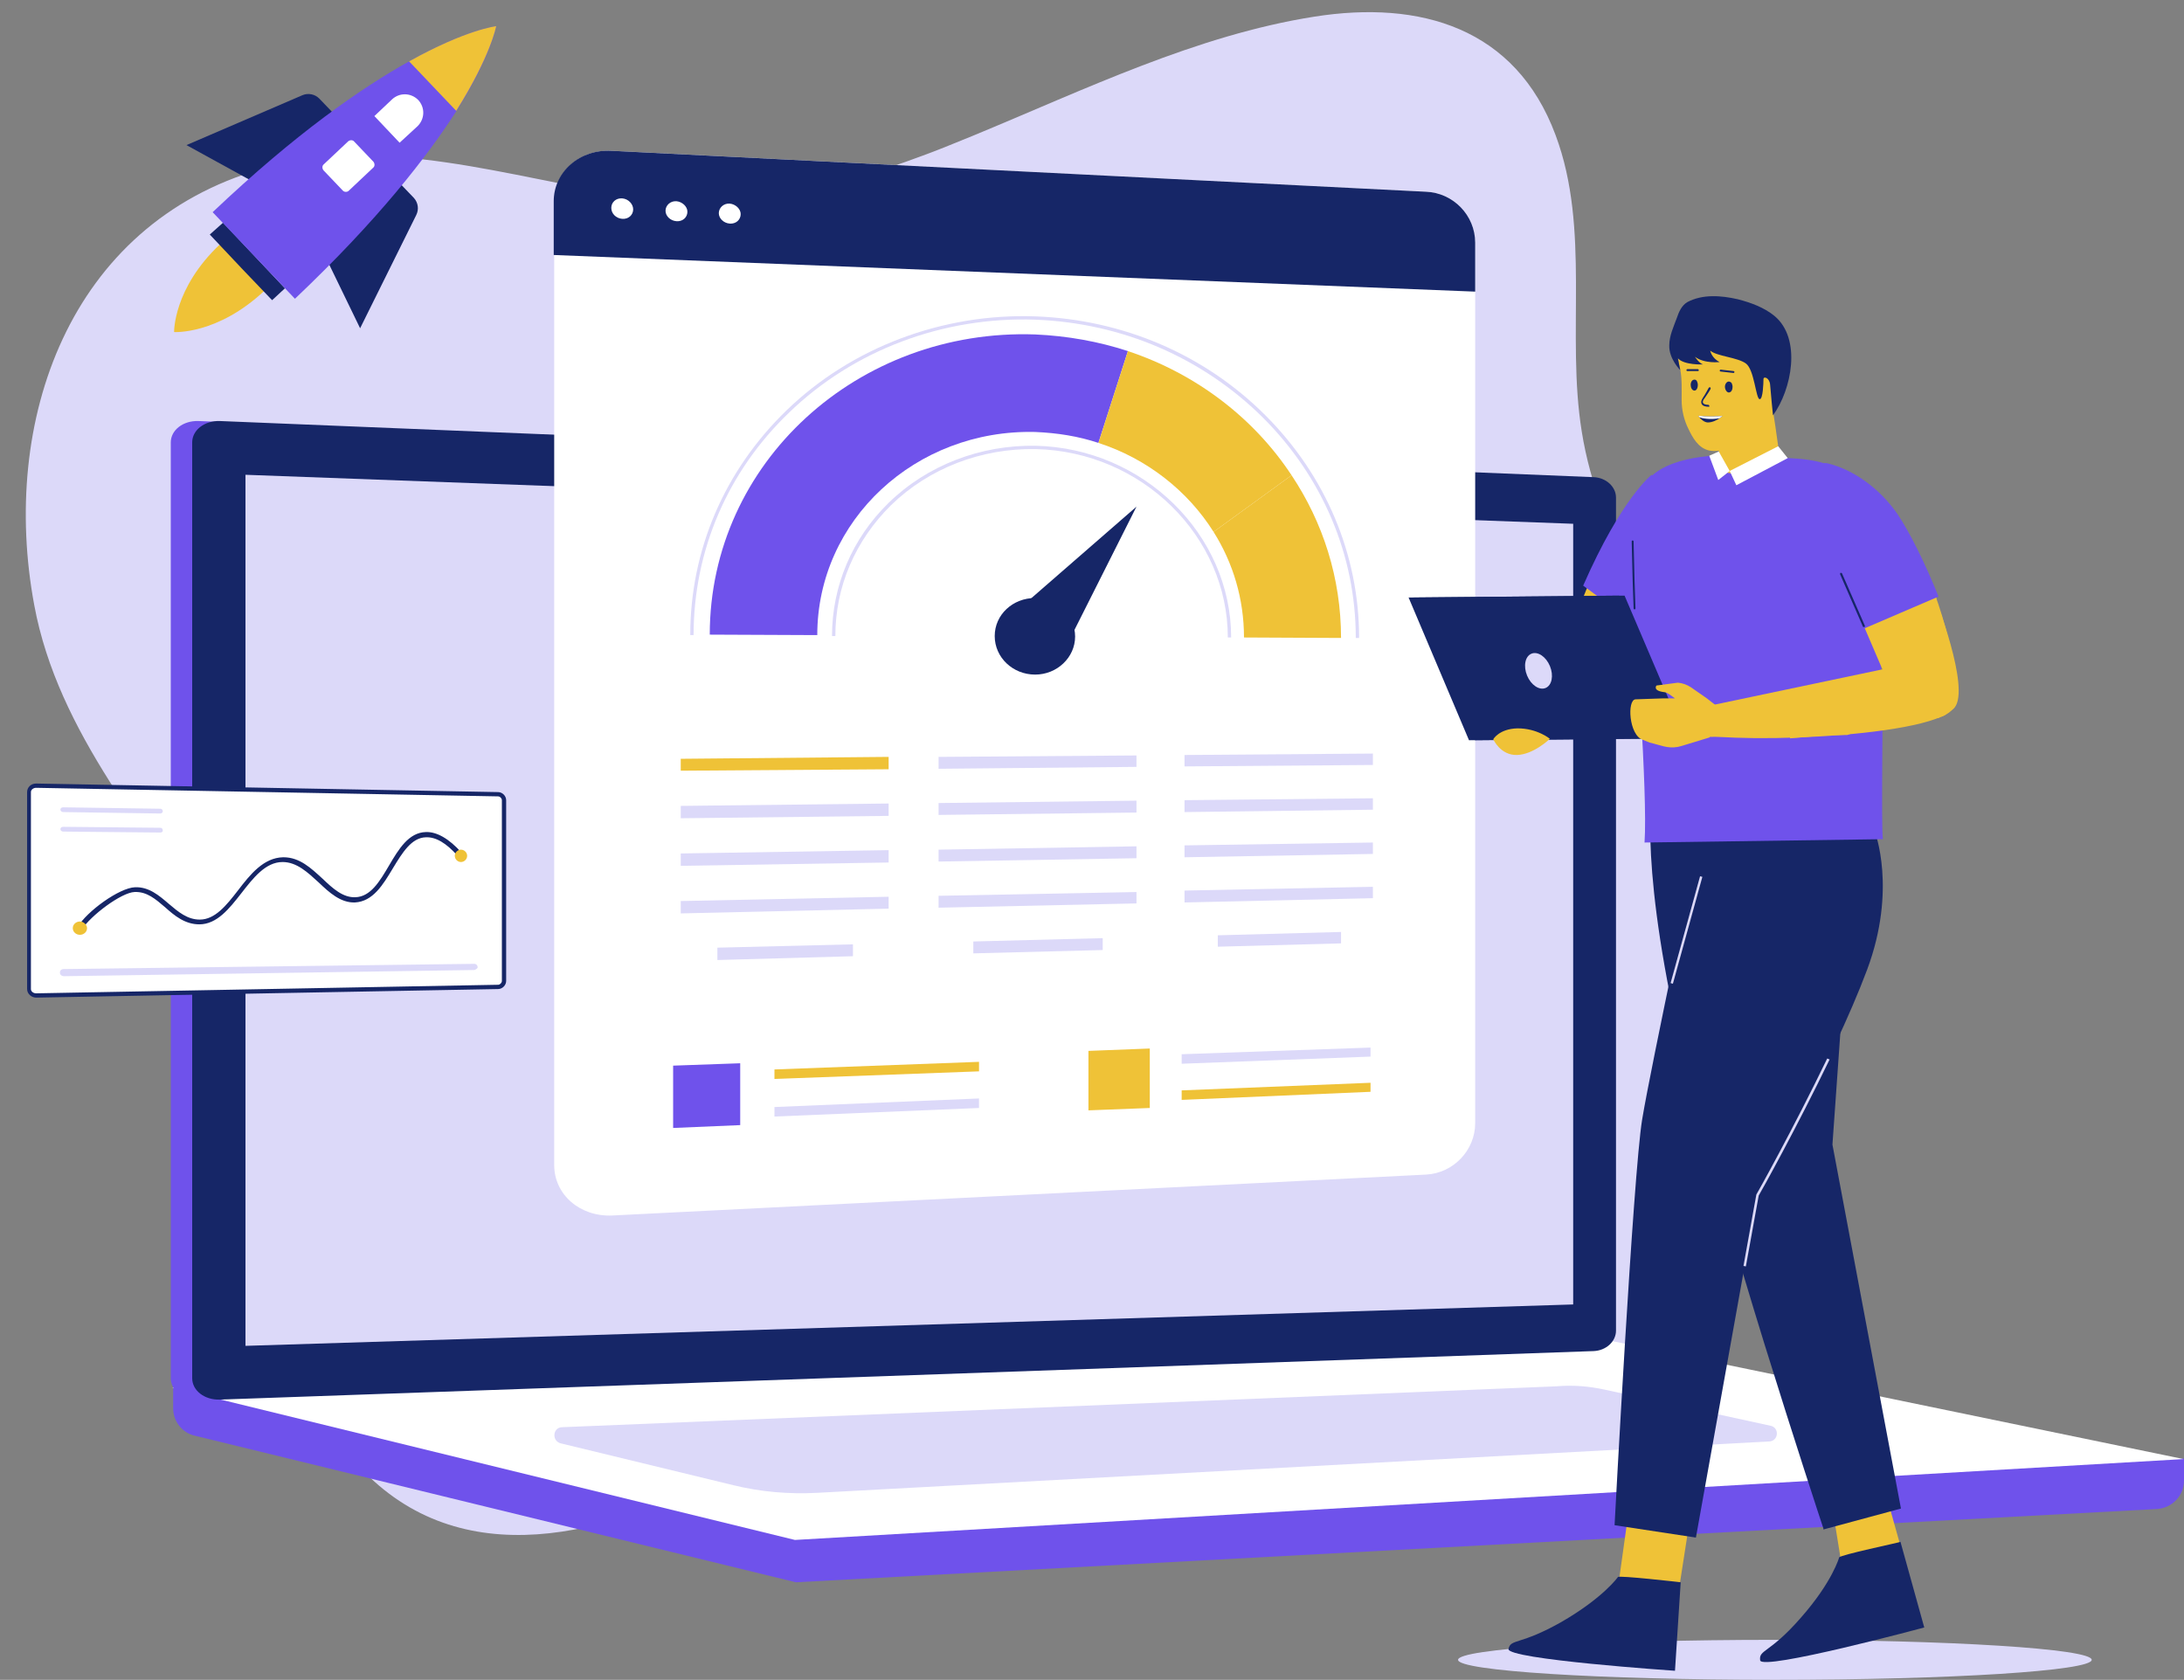<?xml version="1.0" encoding="UTF-8"?>
<!DOCTYPE svg PUBLIC '-//W3C//DTD SVG 1.0//EN'
          'http://www.w3.org/TR/2001/REC-SVG-20010904/DTD/svg10.dtd'>
<svg height="353.1" preserveAspectRatio="xMidYMid meet" version="1.0" viewBox="17.8 72.1 459.1 353.1" width="459.1" xmlns="http://www.w3.org/2000/svg" xmlns:xlink="http://www.w3.org/1999/xlink" zoomAndPan="magnify"
><rect x="17.8" y="72.1" width="459.1" height="353.1" fill="#808080" stroke="none"/><g
  ><g
    ><g
      ><g
        ><g id="change1_26"
          ><path d="M380,334.7c-21.1,33.2-58.3,34.1-91.7,23c-3.7-1.2-7.4-2.6-11-4.1c-34.3-15-67.6,7.5-97.2,22.7 c-3.5,2.1-7.2,4.1-10.9,6.1c-26.3,13.7-57.2,20.6-77.8-4.2c-12.5-15.2-9.5-35.3-9.6-53.5c-0.1-20.2-7.3-37.9-18.1-54.7 C49.3,247.5,30,226.3,25,199.3c-7.2-38.6,7.2-80,47.8-91.7c25.8-7.4,52,1.9,77.5,5.7c20.8,3.2,42.1-1.2,61.5-8.5 c3.6-1.3,7.1-2.8,10.6-4.2c23.5-9.7,46.9-21.1,71.7-25c22.2-3.5,42.3,2.3,50.7,24.9c7.4,19.8,2.2,41.9,5.5,62.3 c1.8,11.3,6.1,21.6,11.2,31.6c8.8,17.3,20.1,33.7,25.2,52.5c1.5,5.4,2.7,11,3.7,16.7C394.5,287.9,393.2,313.9,380,334.7z" fill="#DCD9F9"
          /></g
        ></g
        ><g id="change1_21"
        ><ellipse cx="390.9" cy="421" fill="#DCD9F9" rx="66.6" ry="4.2"
        /></g
        ><g
        ><g
          ><g
            ><g id="change2_2"
              ><path d="M431.7,379.3l-75.3-16.4L110.2,371l-56-8.4v5.5c0,2.8,1.9,5.2,4.6,5.8l126.3,30.8l286.1-15.4 c3.2-0.2,5.7-2.8,5.7-6v-4.6L431.7,379.3z" fill="#6F52EB"
              /></g
              ><g id="change3_1"
              ><path d="M356.2 353.9L476.8 378.8 184.9 395.8 54 363.8z" fill="#FFF"
              /></g
              ><g id="change1_28"
              ><path d="M355.1,364.2l34.9,7.6c1.9,0.4,1.7,3.2-0.3,3.3l-200.2,10.8c-5.9,0.3-11.8-0.2-17.5-1.6l-36.3-8.8 c-2-0.5-1.7-3.4,0.3-3.4l209.1-8.6C348.5,363.2,351.9,363.5,355.1,364.2z" fill="#DCD9F9"
              /></g
            ></g
            ><g
            ><g id="change2_5"
              ><path d="M352.9,176.7v175.1c0,2.3-2.1,4.2-4.7,4.3L59.5,366.3c-3.2,0.1-5.8-1.9-5.8-4.5V165.1 c0-2.6,2.6-4.6,5.8-4.5l288.8,11.8C350.9,172.5,352.9,174.4,352.9,176.7z" fill="#6F52EB"
              /></g
              ><g id="change4_1"
              ><path d="M357.5,176.7v175.1c0,2.3-2.1,4.2-4.7,4.3L64,366.3c-3.2,0.1-5.8-1.9-5.8-4.5V165.1 c0-2.6,2.6-4.6,5.8-4.5l288.8,11.8C355.4,172.5,357.5,174.4,357.5,176.7z" fill="#162667"
              /></g
              ><g id="change1_27"
              ><path d="M348.5,346.3C348.5,346.4,348.5,346.4,348.5,346.3L69.4,355c0,0,0,0,0,0V171.9l279.1,10.3V346.3z" fill="#DCD9F9"
              /></g
              ><g id="change1_15"
              ><path d="M342.9,341.5C342.9,341.5,342.9,341.5,342.9,341.5l-266.5,7.8c0,0,0,0,0,0V177.7l266.5,9.4V341.5z" fill="#DCD9F9"
              /></g
            ></g
          ></g
          ><g
          ><g
            ><g id="change3_11"
              ><path d="M327.9,123.1v185.1c0,5.7-4.6,10.5-10.3,10.8l-171.1,8.6c-6.8,0.3-12.2-4.4-12.2-10.6V114.4 c0-6.2,5.5-11,12.2-10.6l171.1,8.6C323.3,112.6,327.9,117.4,327.9,123.1z" fill="#FFF"
              /></g
              ><g id="change4_4"
              ><path d="M327.9,123.1v10.3l-193.7-7.7v-11.3c0-6.2,5.5-11,12.2-10.6l171.1,8.6 C323.3,112.6,327.9,117.4,327.9,123.1z" fill="#162667"
              /></g
              ><g
              ><g id="change3_3"
                ><path d="M150.9,116.1c0,1.2-1,2.1-2.3,2c-1.3-0.1-2.3-1.1-2.3-2.3s1-2.1,2.3-2 C149.9,113.9,150.9,115,150.9,116.1z" fill="#FFF"
                /></g
                ><g id="change3_8"
                ><path d="M162.3,116.6c0,1.2-1,2.1-2.3,2c-1.3-0.1-2.3-1.1-2.3-2.2s1-2.1,2.3-2 C161.2,114.5,162.3,115.5,162.3,116.6z" fill="#FFF"
                /></g
                ><g id="change3_9"
                ><path d="M173.5,117.1c0,1.2-1,2.1-2.3,2c-1.3-0.1-2.3-1.1-2.3-2.2s1-2.1,2.3-2 C172.4,115,173.5,116,173.5,117.1z" fill="#FFF"
                /></g
              ></g
            ></g
            ><g
            ><g
              ><g
                ><g id="change5_7"
                  ><path d="M204.6 233.8L160.9 234.1 160.9 231.6 204.6 231.2z" fill="#EFC237"
                  /></g
                  ><g id="change1_10"
                  ><path d="M204.6 243.6L160.9 244.1 160.9 241.5 204.6 241z" fill="#DCD9F9"
                  /></g
                  ><g id="change1_13"
                  ><path d="M204.6 253.4L160.9 254.1 160.9 251.5 204.6 250.8z" fill="#DCD9F9"
                  /></g
                  ><g id="change1_16"
                  ><path d="M204.6 263.1L160.9 264.1 160.9 261.5 204.6 260.6z" fill="#DCD9F9"
                  /></g
                  ><g id="change1_8"
                  ><path d="M197.1 273.1L168.6 273.9 168.6 271.3 197.1 270.6z" fill="#DCD9F9"
                  /></g
                ></g
                ><g
                ><g id="change1_23"
                  ><path d="M256.7 233.3L215.1 233.7 215.1 231.2 256.7 230.9z" fill="#DCD9F9"
                  /></g
                  ><g id="change1_9"
                  ><path d="M256.7 242.9L215.1 243.4 215.1 240.9 256.7 240.4z" fill="#DCD9F9"
                  /></g
                  ><g id="change1_29"
                  ><path d="M256.7 252.5L215.1 253.2 215.1 250.7 256.7 250z" fill="#DCD9F9"
                  /></g
                  ><g id="change1_1"
                  ><path d="M256.7 262L215.1 262.9 215.1 260.4 256.7 259.6z" fill="#DCD9F9"
                  /></g
                  ><g id="change1_5"
                  ><path d="M249.6 271.8L222.4 272.5 222.4 270 249.6 269.3z" fill="#DCD9F9"
                  /></g
                ></g
                ><g
                ><g id="change1_22"
                  ><path d="M306.4 232.9L266.8 233.2 266.8 230.8 306.4 230.5z" fill="#DCD9F9"
                  /></g
                  ><g id="change1_3"
                  ><path d="M306.4 242.3L266.8 242.8 266.8 240.3 306.4 239.9z" fill="#DCD9F9"
                  /></g
                  ><g id="change1_6"
                  ><path d="M306.4 251.6L266.8 252.3 266.8 249.8 306.4 249.2z" fill="#DCD9F9"
                  /></g
                  ><g id="change1_18"
                  ><path d="M306.4 260.9L266.8 261.8 266.8 259.3 306.4 258.5z" fill="#DCD9F9"
                  /></g
                  ><g id="change1_7"
                  ><path d="M299.7 270.4L273.8 271.1 273.8 268.7 299.7 268z" fill="#DCD9F9"
                  /></g
                ></g
              ></g
              ><g
              ><g
                ><g id="change2_3"
                  ><path d="M173.4 308.6L159.3 309.2 159.3 296.1 173.4 295.6z" fill="#6F52EB"
                  /></g
                  ><g
                  ><g id="change5_9"
                    ><path d="M223.6 297.3L180.6 298.9 180.6 296.9 223.6 295.3z" fill="#EFC237"
                    /></g
                    ><g id="change1_24"
                    ><path d="M223.6 305L180.6 306.8 180.6 304.8 223.6 303z" fill="#DCD9F9"
                    /></g
                  ></g
                ></g
                ><g
                ><g id="change5_2"
                  ><path d="M259.5 305L246.6 305.5 246.6 293 259.5 292.5z" fill="#EFC237"
                  /></g
                  ><g
                  ><g id="change1_19"
                    ><path d="M305.9 294.2L266.2 295.7 266.2 293.7 305.9 292.3z" fill="#DCD9F9"
                    /></g
                    ><g id="change5_12"
                    ><path d="M305.9 301.6L266.2 303.3 266.2 301.3 305.9 299.7z" fill="#EFC237"
                    /></g
                  ></g
                ></g
              ></g
            ></g
            ><g
            ><g id="change2_1"
              ><path d="M254.9,145.9c-1.5,4.7-4.2,13.1-6.2,19.3c-4.2-1.4-8.6-2.1-13.3-2.3c-25.1-0.6-45.8,18.5-45.8,42.7 l-22.6-0.1c0-36.2,31.2-64.4,68.4-63.1C242.2,142.7,248.8,143.9,254.9,145.9z" fill="#6F52EB"
              /></g
              ><g id="change5_17"
              ><path d="M299.7,206.2l-20.4-0.1c0-8.1-2.3-15.7-6.4-22.2l16.4-11.9C295.9,181.9,299.7,193.6,299.7,206.2z" fill="#EFC237"
              /></g
              ><g id="change5_6"
              ><path d="M289.3,172l-16.4,11.9c-5.4-8.6-14-15.4-24.2-18.7c2-6.2,4.7-14.7,6.2-19.3 C269.3,150.7,281.4,160,289.3,172z" fill="#EFC237"
              /></g
              ><g
              ><g id="change4_13"
                ><path d="M229.7 202.1L256.7 178.6 240.6 210.6z" fill="#162667"
                /></g
              ></g
              ><g id="change4_9"
              ><path d="M235.4,197.8c-4.7,0-8.5,3.5-8.5,8c0,4.5,3.8,8.1,8.5,8.1c4.6,0,8.4-3.6,8.4-8 C243.8,201.5,240,197.9,235.4,197.8z" fill="#162667"
              /></g
              ><g id="change1_11"
              ><path d="M276.6,206.1h-0.7c0-21.3-18.1-39.1-40.4-39.6c-11.4-0.2-22.4,4-30.4,11.8 c-7.5,7.4-11.7,17.1-11.7,27.5h-0.7c0-10.5,4.2-20.5,11.9-28c8.1-7.9,19.3-12.2,30.9-12C258.1,166.3,276.6,184.4,276.6,206.1 z" fill="#DCD9F9"
              /></g
              ><g id="change1_2"
              ><path d="M303.5,206.2h-0.7c0-17.3-6.9-33.7-19.5-46.3c-12.7-12.6-29.6-19.9-47.8-20.6 c-19.4-0.7-38.3,6.4-51.9,19.6c-12.9,12.4-20,29-20,46.7h-0.7c0-17.9,7.2-34.6,20.2-47.2c13.7-13.3,32.9-20.5,52.4-19.8 c18.4,0.7,35.5,8,48.3,20.8C296.5,172.1,303.5,188.7,303.5,206.2z" fill="#DCD9F9"
              /></g
            ></g
          ></g
        ></g
        ><g
        ><g
          ><g id="change5_22"
            ><path d="M382.1,237.3c15.8-2.9,11.2,13.3,11.1,26.6c-1,21.1,7.8,46.4,0.3,50.9c-20.2,11.1-30.1-66.7-24.9-71.5 C371.2,241.2,377,239,382.1,237.3z" fill="#EFC237"
            /></g
            ><g
            ><g id="change5_14"
              ><path d="M386.3,311.7c13-13.9,26.8,58.8,26.9,80c0.1,21.2-7,8.2-16.8-23.7C386.7,336,381.2,317.2,386.3,311.7 z" fill="#EFC237"
              /></g
              ><g id="change5_26"
              ><path d="M415.1 389.2L417.2 396.7 404.7 399.6 403.5 392.2z" fill="#EFC237"
              /></g
              ><g id="change4_20"
              ><path d="M404.4,399.5c0,0-1.4,5.1-8,12.6c-6.6,7.6-8.9,6.7-8.6,9c0.3,2.3,34.5-6.9,34.5-6.9l-5-18 C417.3,396.3,404.3,399,404.4,399.5z" fill="#162667"
              /></g
            ></g
            ><g id="change4_16"
            ><path d="M417.4,389.2l-16.3,4.4c0,0,0-0.1,0-0.2c-0.6-1.8-6-18.2-12.4-38.8c-3-9.7-6.2-20.4-9.2-30.9 c-2.2-7.6-4.3-15.2-6-22.2c-1.2-4.7-2.3-9.2-3.2-13.3c-8.2-37.4-5-51-5-51l42.5,7.8l-1.9,27.3l-0.1,1.1l-0.9,12.3l-0.4,5.8 l-1.5,21.2L417.4,389.2z" fill="#162667"
            /></g
          ></g
          ><g
          ><g id="change5_1"
            ><path d="M401.4,248.3c15.4,4.7,3.7,16.9-2.7,28.6c-10.8,18.2-14.9,44.6-23.7,45.2 c-23.2,0.6,4.6-72.8,11.5-74.6C389.9,246.7,396.1,247.4,401.4,248.3z" fill="#EFC237"
            /></g
            ><g
            ><g id="change5_23"
              ><path d="M371,311.1c16.9-8.9,5.7,64.1-1.2,84.1c-8.2,23.8-9.6,9.5-8-27.8C363.3,334.1,364.3,314.6,371,311.1z" fill="#EFC237"
              /></g
              ><g id="change5_4"
              ><path d="M372.8 392.9L370.9 405.1 358.2 403.8 359.9 391.6z" fill="#EFC237"
              /></g
              ><g id="change4_5"
              ><path d="M357.9,403.6c0,0-3,4.3-11.8,9.4c-8.8,5-10.7,3.5-11.2,5.7c-0.5,2.2,35,4.6,35,4.6l1.2-18.6 C371.2,404.7,358,403.2,357.9,403.6z" fill="#162667"
              /></g
            ></g
            ><g id="change4_2"
            ><path d="M411.9,246.9c0,0,4.7,12.1-1.6,29c-7.2,19.3-23.1,47.5-23.1,47.5l-12.9,71.9l-17.1-2.6 c0,0,3.9-73.8,5.8-85.3s12.3-60.1,12.3-60.1L411.9,246.9z" fill="#162667"
            /></g
            ><g id="change1_20"
            ><path d="M384.8,338.3l-0.5-0.1l2.7-15c0.1-0.1,7.8-13.9,14.9-28.6l0.5,0.2c-6.9,14.3-14.4,27.8-14.9,28.6 L384.8,338.3z" fill="#DCD9F9"
            /></g
          ></g
          ><g
          ><g
            ><g
              ><g id="change5_19"
                ><path d="M369,170.8c-9.4-0.1-28.4,46.4-21.9,47.6C355.7,224.9,384.2,173.9,369,170.8z" fill="#EFC237"
                /></g
                ><g id="change2_6"
                ><path d="M365,171.9c0,0-6.3,4.8-14.4,23.3l16,11.8l11.1-12.7L365,171.9z" fill="#6F52EB"
                /></g
                ><g
                ><g id="change5_11"
                  ><path d="M392.4 171.6L384.6 177.4 379.1 172.4 379.1 165 390.2 156.5 390.4 157.8 391 161.7z" fill="#EFC237"
                  /></g
                  ><g id="change5_24"
                  ><path d="M390.6,159.1c-3.1,6-10.1,8.9-11.4,9.3l0-1.6l10.3-9.1c0,0,0.4,0,0.9-0.1L390.6,159.1z" fill="#EFC237"
                  /></g
                  ><g
                  ><g id="change5_3"
                    ><path d="M391.2,158c0,0-2.1,4.5-6.8,6.8c-2.2,1.1-4.8,2.5-7.3,2c-2.3-0.5-3.5-2.7-4.4-4.6 c-0.9-1.8-1.4-3.9-1.4-6c0-2.2,0.1-4.4-0.3-6.5c-0.4-1.7-0.9-3.9,0.1-5.5c1.3-2.1,11.8-4.6,11.8-4.6l6.1,3.4l4.6,3.1 L391.2,158z" fill="#EFC237"
                    /></g
                  ></g
                  ><g
                  ><g
                    ><g
                      ><g id="change4_15"
                        ><path d="M373.2,153c0,0.6,0.3,1.2,0.8,1.2c0.4,0,0.7-0.5,0.7-1.2c0-0.3-0.1-0.6-0.2-0.8 c-0.1-0.2-0.3-0.3-0.5-0.3C373.5,151.9,373.2,152.4,373.2,153z" fill="#162667"
                        /></g
                      ></g
                      ><g
                      ><g id="change4_10"
                        ><path d="M380.4,153.4c0,0.6,0.4,1.2,0.8,1.2c0.5,0,0.8-0.5,0.8-1.2c0-0.3-0.1-0.6-0.2-0.8 c-0.2-0.2-0.4-0.3-0.6-0.3C380.8,152.3,380.4,152.8,380.4,153.4z" fill="#162667"
                        /></g
                      ></g
                    ></g
                    ><g id="change4_17"
                    ><path d="M382.2,150.5C382.2,150.5,382.2,150.5,382.2,150.5l-2.7-0.3c-0.1,0-0.2-0.1-0.2-0.2 c0-0.1,0.1-0.2,0.2-0.2l2.7,0.3c0.1,0,0.2,0.1,0.2,0.2C382.4,150.4,382.3,150.5,382.2,150.5z" fill="#162667"
                    /></g
                    ><g id="change4_19"
                    ><path d="M374.7,150.1C374.7,150.1,374.7,150.1,374.7,150.1l-2.2,0c-0.1,0-0.2-0.1-0.2-0.2 c0-0.1,0.1-0.2,0.2-0.2c0,0,0,0,0,0l2.2,0c0.1,0,0.2,0.1,0.2,0.2C374.9,150,374.9,150.1,374.7,150.1z" fill="#162667"
                    /></g
                    ><g id="change4_8"
                    ><path d="M377,157.6C377,157.6,377,157.6,377,157.6c-0.8,0-1.3-0.2-1.5-0.6c-0.3-0.6,0.3-1.3,0.4-1.5 c0.3-0.4,1.1-1.9,1.1-1.9c0.1-0.1,0.2-0.1,0.3-0.1c0.1,0.1,0.1,0.2,0.1,0.3c0,0.1-0.9,1.5-1.2,1.9 c-0.5,0.6-0.5,0.9-0.4,1.1c0.1,0.2,0.5,0.4,1.1,0.4c0.1,0,0.2,0.1,0.2,0.2C377.2,157.5,377.1,157.6,377,157.6z" fill="#162667"
                    /></g
                    ><g id="change4_12"
                    ><path d="M379.9,159.5c0,0-0.2,0.2-0.6,0.5c-0.6,0.4-1.5,0.9-2.5,0.9c-0.7,0-1.5-0.7-1.8-1.1 c-0.1-0.2-0.2-0.3-0.2-0.3s0.5,0,1.2,0.1c0.7,0,1.7,0.1,2.6,0C379,159.6,379.5,159.6,379.9,159.5z" fill="#162667"
                    /></g
                    ><g id="change3_10"
                    ><path d="M379.9,159.5c0,0-0.2,0.2-0.6,0.5c-2.1,0.4-3.8,0-4.3-0.2c-0.1-0.2-0.2-0.3-0.2-0.3s0.5,0,1.2,0.1 c0.7,0,1.7,0.1,2.6,0C379,159.6,379.5,159.6,379.9,159.5z" fill="#FFF"
                    /></g
                  ></g
                  ><g id="change4_11"
                  ><path d="M377.3,145.8c0,0,0.3,1.6,2,2.4c0,0-3.2,0.4-5.2-1.1c0,0,0.9,1.4,1.7,1.6c0,0-4,0.2-5.3-1.3 l0.5,2.5c0,0-2.4-2.4-2.3-5.2c0-2,0.9-3.9,1.6-5.8c0.4-1.2,1-2.6,2.2-3.3c3.2-1.7,7.1-1.4,10.6-0.6 c2.7,0.7,5.5,1.7,7.7,3.5c5.8,4.8,3.6,15.6-0.3,20.9c0,0-0.5-4.9-0.6-6.4c-0.1-1.5-1.4-1.9-1.4-1.2c0,0.7-0.1,4.3-0.8,4.2 c-0.8,0-1.1-6.2-2.9-7.5S378.7,147,377.3,145.8z" fill="#162667"
                  /></g
                ></g
                ><g id="change2_8"
                ><path d="M413.6,248.5l-50.1,0.7c0.7-10.5-2-44.8-2.4-54.1c0,0,0,0,0,0c0-0.3,0-0.7,0-1 c-0.2-7.6-0.2-13.7,0.4-16c0.9-3.2,2.4-5.5,5.3-7.3c3.2-1.9,7.6-2.7,11.2-2.9c1.5,8.2,12.8,0.2,12.8,0.2s2.7,0.3,4.7,0.4 c4.6,0.3,12.4,1.8,14,8.6c0.7,3.3,1.6,11.8,2.5,21.5c0.5,5.5,1,11.3,1.5,16.7C413.7,218.6,413.2,245.6,413.6,248.5z" fill="#6F52EB"
                /></g
                ><g id="change4_6"
                ><path d="M361.4,200.2c-0.1,0-0.2-0.1-0.2-0.2c0-0.1-0.1-2.9-0.2-5.9c-0.1-3.8-0.2-8-0.2-8.2 c0-0.1,0.1-0.2,0.2-0.2c0.1,0,0.2,0.1,0.2,0.2c0,0.2,0.1,4.4,0.2,8.2c0.1,3,0.2,5.8,0.2,5.9 C361.6,200.1,361.5,200.2,361.4,200.2C361.4,200.2,361.4,200.2,361.4,200.2z" fill="#162667"
                /></g
                ><g
                ><g id="change4_21"
                  ><path d="M327.9 227.7L372.1 227.3 359.3 197.3 315.1 197.7z" fill="#162667"
                  /></g
                  ><g id="change4_3"
                  ><path d="M326.6 227.7L370.8 227.3 358.1 197.3 313.9 197.7z" fill="#162667"
                  /></g
                  ><g id="change1_17"
                  ><ellipse cx="341.2" cy="213.1" fill="#DCD9F9" rx="2.6" ry="3.9" transform="rotate(-22.426 341.235 213.077)"
                  /></g
                ></g
                ><g id="change3_6"
                ><path d="M379.1 167L381.4 171.1 379 173 377.1 167.9" fill="#FFF"
                /></g
                ><g id="change3_2"
                ><path d="M381.4 171.1L391.6 165.9 393.6 168.4 382.8 174.1z" fill="#FFF"
                /></g
                ><g id="change5_25"
                ><path d="M404,174c-6.3,7,16.5,52.8,21.7,48.8C436.3,220.8,416.4,164.8,404,174z" fill="#EFC237"
                /></g
                ><g id="change5_21"
                ><path d="M424.5,197.5c0,0,7.5,19.1,4.2,23.3c-3.3,4.2-34.6,6.5-34.6,6.5l-1.3-8.6c0,0,21.8-5.2,21.9-5.5 c0.1-0.3-5.2-9.8-5.2-9.8L424.5,197.5z" fill="#EFC237"
                /></g
                ><g
                ><g
                  ><g id="change5_10"
                    ><path d="M429.3,218.6c0,1.5-1,2.9-2.3,3.6c-10.3,5.8-55.5,6.3-54.2,3.1C372.8,223,429.6,207.3,429.3,218.6 z" fill="#EFC237"
                    /></g
                  ></g
                ></g
                ><g id="change5_13"
                ><path d="M378.3 220.2L413.5 212.8 409.6 203.7 424.8 197.7 427.9 218.5 406.1 226.6 377.1 227 377.1 220.2z" fill="#EFC237"
                /></g
                ><g
                ><g id="change5_8"
                  ><path d="M363.1,227.6l1.5,0.6c2.2,0.5,3.7,1.3,5.9,0.9l0.8-0.2l5.9-1.8l0.3-6.3l0.9-0.5l-1.8-1.4l0,0 l-3.3-2.3c-0.9-0.6-1.8-0.9-2.8-1l-4.5,0.6c0,0-0.9,1.1,1.7,1.4c0.7,0.1,1.5,0.8,2.2,1.3l-1.1,0l-1.4,0l-5.8,0.2 C359.8,219.2,360.2,226.6,363.1,227.6z" fill="#EFC237"
                  /></g
                ></g
                ><g id="change2_7"
                ><path d="M409,204.5C409,204.5,409,204.5,409,204.5c-3.2-5.9-7.2-13.7-8.2-17.5c0,0-7-14.6-1.7-16.9 c0.7-0.3,2.2-0.8,2.9-0.6c5.4,1.3,11,5.3,14.7,10.7c2.5,3.7,5.8,10.3,8.6,17.3c0,0,0,0,0,0L409,204.5z" fill="#6F52EB"
                /></g
                ><g id="change5_20"
                ><path d="M343.6,227.4c0,0-3.4,3.3-6.9,3.4c-3.5,0.1-5-3.3-5-3.3s1.2-2.2,5.1-2.3 C341,225.2,343.6,227.4,343.6,227.4z" fill="#EFC237"
                /></g
              ></g
            ></g
          ></g
        ></g
        ><g
        ><g
          ><g id="change3_7"
            ><path d="M25.4,281.3c-0.8,0-1.5-0.6-1.5-1.3v-41.4c0-0.7,0.7-1.3,1.5-1.3l97.1,1.8c0.7,0,1.2,0.6,1.2,1.3v38 c0,0.7-0.6,1.3-1.2,1.3L25.4,281.3z" fill="#FFF"
            /></g
            ><g id="change4_23"
            ><path d="M25.4,236.8l0,0.9l97.1,1.8c0.4,0,0.8,0.4,0.8,0.8v38c0,0.4-0.4,0.8-0.8,0.8l-97.1,1.8 c-0.6,0-1.1-0.4-1.1-0.9v-41.4c0-0.5,0.5-0.9,1.1-0.9L25.4,236.8 M25.4,236.8c-1.1,0-1.9,0.8-1.9,1.8v41.4 c0,1,0.9,1.8,1.9,1.8c0,0,0,0,0,0l97.1-1.8c0.9,0,1.7-0.8,1.7-1.7v-38c0-0.9-0.8-1.7-1.7-1.7L25.4,236.8 C25.4,236.8,25.4,236.8,25.4,236.8L25.4,236.8z" fill="#162667"
            /></g
          ></g
          ><g id="change1_12"
          ><path d="M117.5,276l-86.3,1.3c-0.4,0-0.8-0.3-0.8-0.7v-0.1c0-0.4,0.3-0.7,0.8-0.7l86.3-1.1 c0.4,0,0.7,0.3,0.7,0.7v0.1C118.2,275.6,117.9,275.9,117.5,276z" fill="#DCD9F9"
          /></g
          ><g
          ><g id="change4_7"
            ><path d="M35,267.5l-0.9-0.5c1.9-3.3,8.8-8.3,12.1-8.4c2.9-0.1,5,1.7,7.1,3.5c2,1.7,3.9,3.3,6.5,3.3 c0,0,0,0,0,0c3.2,0,5.6-3,8-6.1c2.6-3.4,5.4-6.9,9.5-7c0,0,0.1,0,0.1,0c3.4,0,5.8,2.3,8.2,4.5c2.2,2.1,4.3,4,6.9,3.9 c3.2-0.1,5.1-3.3,7.1-6.7c2-3.4,4.1-6.9,7.7-7c2.3-0.1,4.9,1.4,7.5,4.3l-0.8,0.7c-2.4-2.7-4.6-4-6.7-3.9 c-3,0.1-4.9,3.2-6.9,6.5c-2.1,3.5-4.2,7-8,7.2c-3,0.1-5.4-2.1-7.6-4.2c-2.3-2.1-4.6-4.3-7.6-4.3c-3.6,0-6.2,3.4-8.7,6.6 c-2.5,3.2-5.1,6.5-8.8,6.5c0,0,0,0,0,0c-3,0-5.2-1.8-7.2-3.6c-2-1.7-3.8-3.3-6.4-3.2C43.3,259.7,36.8,264.6,35,267.5z" fill="#162667"
            /></g
            ><g id="change5_18"
            ><path d="M116,252c0,0.7-0.6,1.3-1.3,1.3c-0.7,0-1.3-0.6-1.3-1.3c0-0.7,0.6-1.3,1.3-1.3 C115.4,250.7,116,251.3,116,252z" fill="#EFC237"
            /></g
            ><g id="change5_5"
            ><path d="M36.1,267.2c0,0.8-0.7,1.4-1.5,1.4c-0.8,0-1.5-0.6-1.5-1.4s0.7-1.4,1.5-1.4 C35.4,265.8,36.1,266.5,36.1,267.2z" fill="#EFC237"
            /></g
          ></g
          ><g
          ><g id="change1_14"
            ><path d="M51.5,243.1l-20.4-0.3c-0.3,0-0.6-0.2-0.6-0.5l0,0c0-0.3,0.2-0.5,0.6-0.5l20.4,0.3 c0.3,0,0.5,0.2,0.5,0.5v0C52.1,242.8,51.8,243.1,51.5,243.1z" fill="#DCD9F9"
            /></g
            ><g id="change1_4"
            ><path d="M51.5,247.1l-20.4-0.2c-0.3,0-0.6-0.2-0.6-0.5l0,0c0-0.3,0.2-0.5,0.6-0.5l20.4,0.2 c0.3,0,0.5,0.2,0.5,0.5l0,0C52.1,246.9,51.8,247.1,51.5,247.1z" fill="#DCD9F9"
            /></g
          ></g
        ></g
        ><g
        ><g
          ><g
            ><g id="change4_22"
              ><path d="M70.1,109.8L57,102.6l24.4-10.5c1.2-0.5,2.6-0.2,3.5,0.7l2.4,2.5l15.1,15.9l2.4,2.5 c0.9,1,1.1,2.4,0.5,3.6l-11.8,23.8L87,127.7L70.1,109.8z" fill="#162667"
              /></g
              ><g id="change5_15"
              ><path d="M73.4,133.2c-9.9,9.3-19,8.7-19,8.7s-0.2-9.2,9.7-18.5L73.4,133.2z" fill="#EFC237"
              /></g
              ><g id="change4_14"
              ><path d="M64.7 118.9L61.9 121.4 68.5 128.4 68.4 128.3 75 135.2 77.7 132.7z" fill="#162667"
              /></g
              ><g id="change2_4"
              ><path d="M79.8,134.9l-17.3-18.2C80,100.1,93.9,90.5,103.8,85c12-6.7,18.3-7.4,18.3-7.4s-1,6.2-8.4,17.9 C107.6,105,97.3,118.3,79.8,134.9z" fill="#6F52EB"
              /></g
              ><g id="change5_16"
              ><path d="M113.7,95.4L103.8,85c12-6.7,18.3-7.4,18.3-7.4S121,83.8,113.7,95.4z" fill="#EFC237"
              /></g
            ></g
          ></g
          ><g id="change3_5"
          ><path d="M101.8,102.1l-5.3-5.6l3.7-3.5c1.6-1.5,4-1.4,5.5,0.1h0c1.5,1.6,1.4,4-0.1,5.5L101.8,102.1z" fill="#FFF"
          /></g
          ><g id="change3_4"
          ><path d="M89.9,112.2l-4.1-4.3c-0.3-0.4-0.3-0.9,0-1.2l5.2-4.9c0.4-0.3,0.9-0.3,1.2,0l4.1,4.3 c0.3,0.4,0.3,0.9,0,1.2l-5.2,4.9C90.8,112.5,90.2,112.5,89.9,112.2z" fill="#FFF"
          /></g
        ></g
      ></g
      ><g id="change4_18"
      ><path d="M409.6,203.9c-0.1,0-0.2,0-0.2-0.1l-4.8-11c0-0.1,0-0.2,0.1-0.3c0.1,0,0.2,0,0.3,0.1l4.8,11 C409.9,203.8,409.8,203.9,409.6,203.9C409.7,203.9,409.7,203.9,409.6,203.9z" fill="#162667"
      /></g
      ><g id="change1_25"
      ><path d="M360.7 267.3H384V267.8H360.7z" fill="#DCD9F9" transform="rotate(-74.58 372.355 267.589)"
      /></g
    ></g
  ></g
></svg
>
